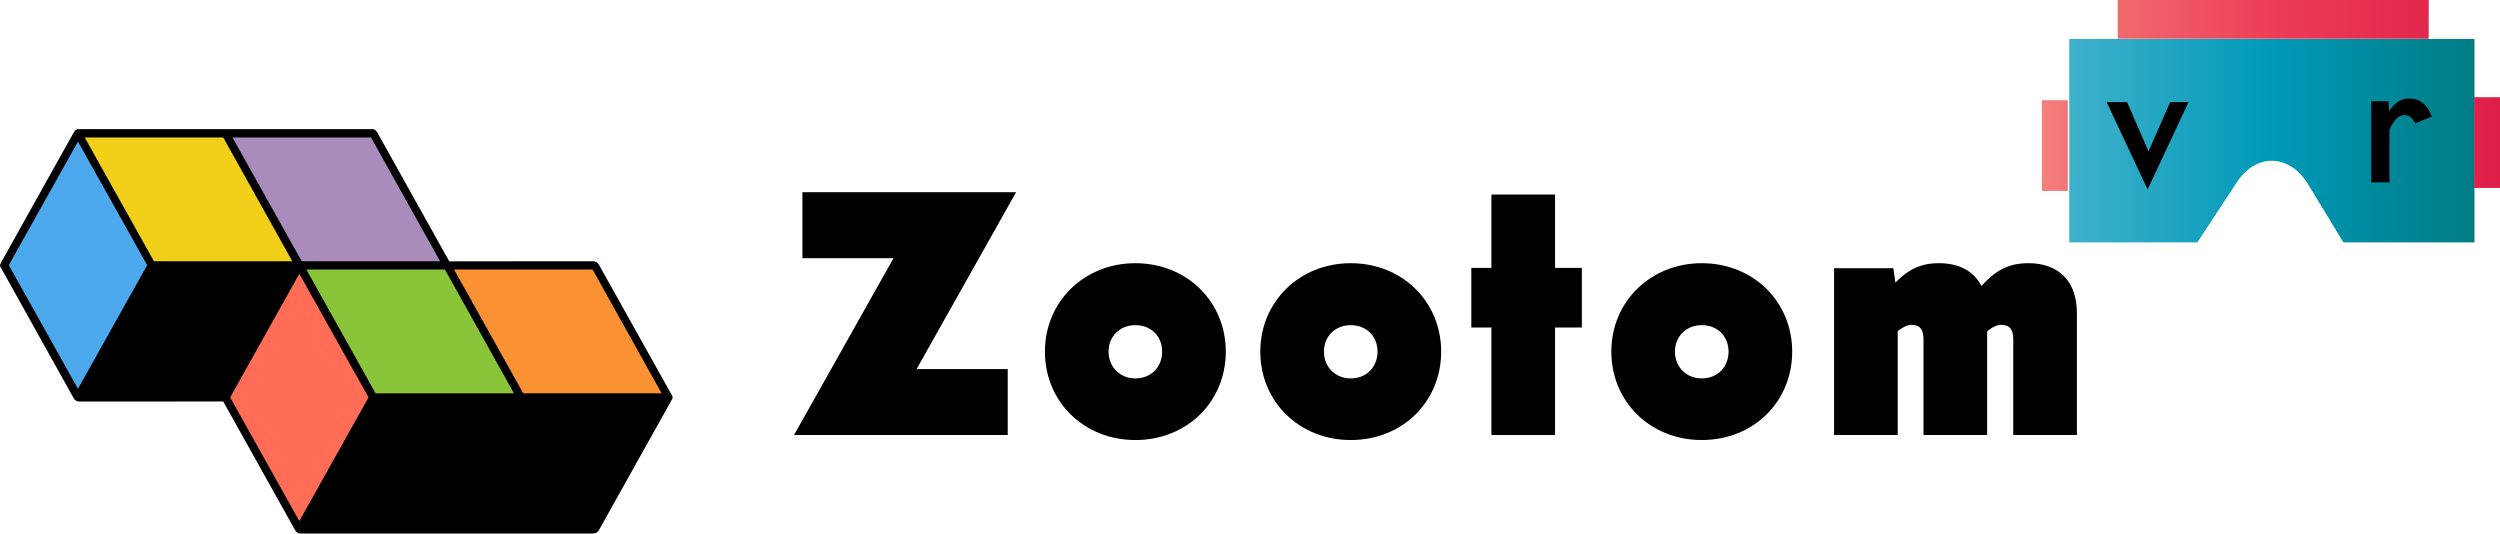 <?xml version="1.0" encoding="UTF-8"?>
<svg id="Layer_2" data-name="Layer 2" xmlns="http://www.w3.org/2000/svg" xmlns:xlink="http://www.w3.org/1999/xlink" viewBox="0 0 494.237 105.475">
  <defs>
    <style>
      .cls-1 {
        fill: url(#Turquoise);
      }

      .cls-1, .cls-2, .cls-3, .cls-4, .cls-5, .cls-6, .cls-7, .cls-8, .cls-9 {
        stroke-width: 0px;
      }

      .cls-1, .cls-5 {
        fill-rule: evenodd;
      }

      .cls-2 {
        fill: #f2cf19;
      }

      .cls-3 {
        fill: #000;
      }

      .cls-4 {
        fill: #8ac539;
      }

      .cls-5 {
        fill: url(#Red);
      }

      .cls-6 {
        fill: #a98cbc;
      }

      .cls-7 {
        fill: #fa9233;
      }

      .cls-8 {
        fill: #ff6d56;
      }

      .cls-9 {
        fill: #4ca9ee;
      }
    </style>
    <linearGradient id="Turquoise" x1="409.084" y1="27.815" x2="489.195" y2="27.815" gradientUnits="userSpaceOnUse">
      <stop offset=".011" stop-color="#3eb0ca"/>
      <stop offset=".5" stop-color="#0099b9"/>
      <stop offset=".994" stop-color="#007c84"/>
    </linearGradient>
    <linearGradient id="Red" x1="403.677" y1="18.87" x2="494.237" y2="18.87" gradientUnits="userSpaceOnUse">
      <stop offset="0" stop-color="#f37f7b"/>
      <stop offset=".5" stop-color="#ed3d57"/>
      <stop offset="1" stop-color="#dd1e47"/>
    </linearGradient>
  </defs>
  <g id="z-vr-b">
    <g>
      <path class="cls-3" d="M132.963,78.38v.339c-.08.157-.152.314-.239.467-4.771,8.536-9.55,17.065-14.314,25.605-.239.424-.675.685-1.15.685-19.269-.011-38.538-.011-57.808,0-.53,0-.852-.2-1.111-.67-3.625-6.5-14.207-25.434-14.207-25.434,0,0-19.231-.004-28.424.007-.544.004-.886-.189-1.163-.685-3.982-7.142-13.688-24.532-14.546-26.09v-.225c.08-.178.142-.364.239-.531,4.764-8.533,9.536-17.062,14.3-25.595.201-.36.433-.642.841-.72h58.41c.429.089.654.403.862.774,2.375,4.254,14.162,25.356,14.162,25.356,0,0,19.082,0,28.452-.011.467,0,.9.257,1.132.674,4.848,8.69,9.706,17.372,14.564,26.054Z"/>
      <polygon class="cls-7" points="130.804 77.76 103.449 77.764 89.762 53.292 117.154 53.289 130.804 77.76"/>
      <polygon class="cls-4" points="101.608 77.76 74.254 77.764 60.566 53.292 87.959 53.289 101.608 77.76"/>
      <polygon class="cls-6" points="87 51.648 59.646 51.651 45.958 27.18 73.351 27.176 87 51.648"/>
      <polygon class="cls-2" points="57.787 51.648 30.433 51.651 16.745 27.18 44.137 27.176 57.787 51.648"/>
      <polygon class="cls-8" points="59.175 54.126 45.502 78.565 59.175 103.008 72.859 78.561 59.175 54.126"/>
      <polygon class="cls-9" points="15.413 27.986 1.739 52.425 15.413 76.868 29.097 52.421 15.413 27.986"/>
    </g>
    <path class="cls-3" d="M176.642,51.039h-18.01v-13.044h42.245l-19.666,34.961h18.01v13.044h-42.245l19.666-34.961Z"/>
    <path class="cls-3" d="M206.575,69.513c0-9.866,7.747-17.48,17.878-17.48,10.197,0,17.878,7.615,17.878,17.48,0,9.932-7.681,17.48-17.878,17.48-10.131,0-17.878-7.548-17.878-17.48ZM229.75,69.513c0-3.046-2.185-5.231-5.297-5.231-3.046,0-5.297,2.185-5.297,5.231s2.251,5.297,5.297,5.297c3.112,0,5.297-2.251,5.297-5.297Z"/>
    <path class="cls-3" d="M249.154,69.513c0-9.866,7.747-17.48,17.878-17.48,10.197,0,17.878,7.615,17.878,17.48,0,9.932-7.681,17.48-17.878,17.48-10.131,0-17.878-7.548-17.878-17.48ZM272.329,69.513c0-3.046-2.185-5.231-5.297-5.231-3.046,0-5.297,2.185-5.297,5.231s2.251,5.297,5.297,5.297c3.112,0,5.297-2.251,5.297-5.297Z"/>
    <path class="cls-3" d="M312.722,64.746h-5.297v21.255h-12.581v-21.255h-3.973v-11.786h3.973v-14.501h12.581v14.501h5.297v11.786Z"/>
    <path class="cls-3" d="M318.551,69.513c0-9.866,7.747-17.48,17.878-17.48,10.197,0,17.878,7.615,17.878,17.48,0,9.932-7.681,17.48-17.878,17.48-10.131,0-17.878-7.548-17.878-17.48ZM341.726,69.513c0-3.046-2.185-5.231-5.297-5.231-3.045,0-5.297,2.185-5.297,5.231s2.251,5.297,5.297,5.297c3.112,0,5.297-2.251,5.297-5.297Z"/>
    <path class="cls-3" d="M410.592,61.898v24.102h-12.58v-18.871c0-2.053-.729-2.913-2.45-2.913-.795,0-1.854.53-2.715,1.324v20.46h-12.58v-18.871c0-2.053-.728-2.913-2.45-2.913-.728,0-1.788.53-2.649,1.258v20.526h-12.58v-32.975h11.72l.397,2.847c2.45-2.516,4.9-3.84,8.608-3.84,4.105,0,6.952,1.655,8.409,4.502,2.715-2.979,5.231-4.502,9.27-4.502,6.158,0,9.601,3.708,9.601,9.866Z"/>
    <path class="cls-1" d="M463.277,47.926l-6.939-11.433c-3.815-6.285-10.603-6.285-14.427,0l-7.514,11.433h-25.313V7.704h80.111v40.222h-25.918Z"/>
    <path class="cls-3" d="M416.472,20.172h4.032l4.247,9.754,4.283-9.754h3.636l-8.099,17.277-8.1-17.277Z"/>
    <path class="cls-3" d="M480.767,23.048l-3.275,1.332c-.54-1.08-1.188-1.62-2.124-1.62-1.08,0-1.979.72-2.987,2.844v10.438h-3.6v-16.018h3.419l.108,1.943c1.224-1.728,2.376-2.483,3.995-2.483,2.232,0,3.636,1.367,4.464,3.563Z"/>
    <path class="cls-5" d="M480.139,7.657l.013-7.657h-61.5l.013,7.657h61.474ZM489.112,19.211h5.125v17.938h-5.125v-17.938ZM403.677,19.803h5.125v17.938h-5.125v-17.938Z"/>
  </g>
</svg>